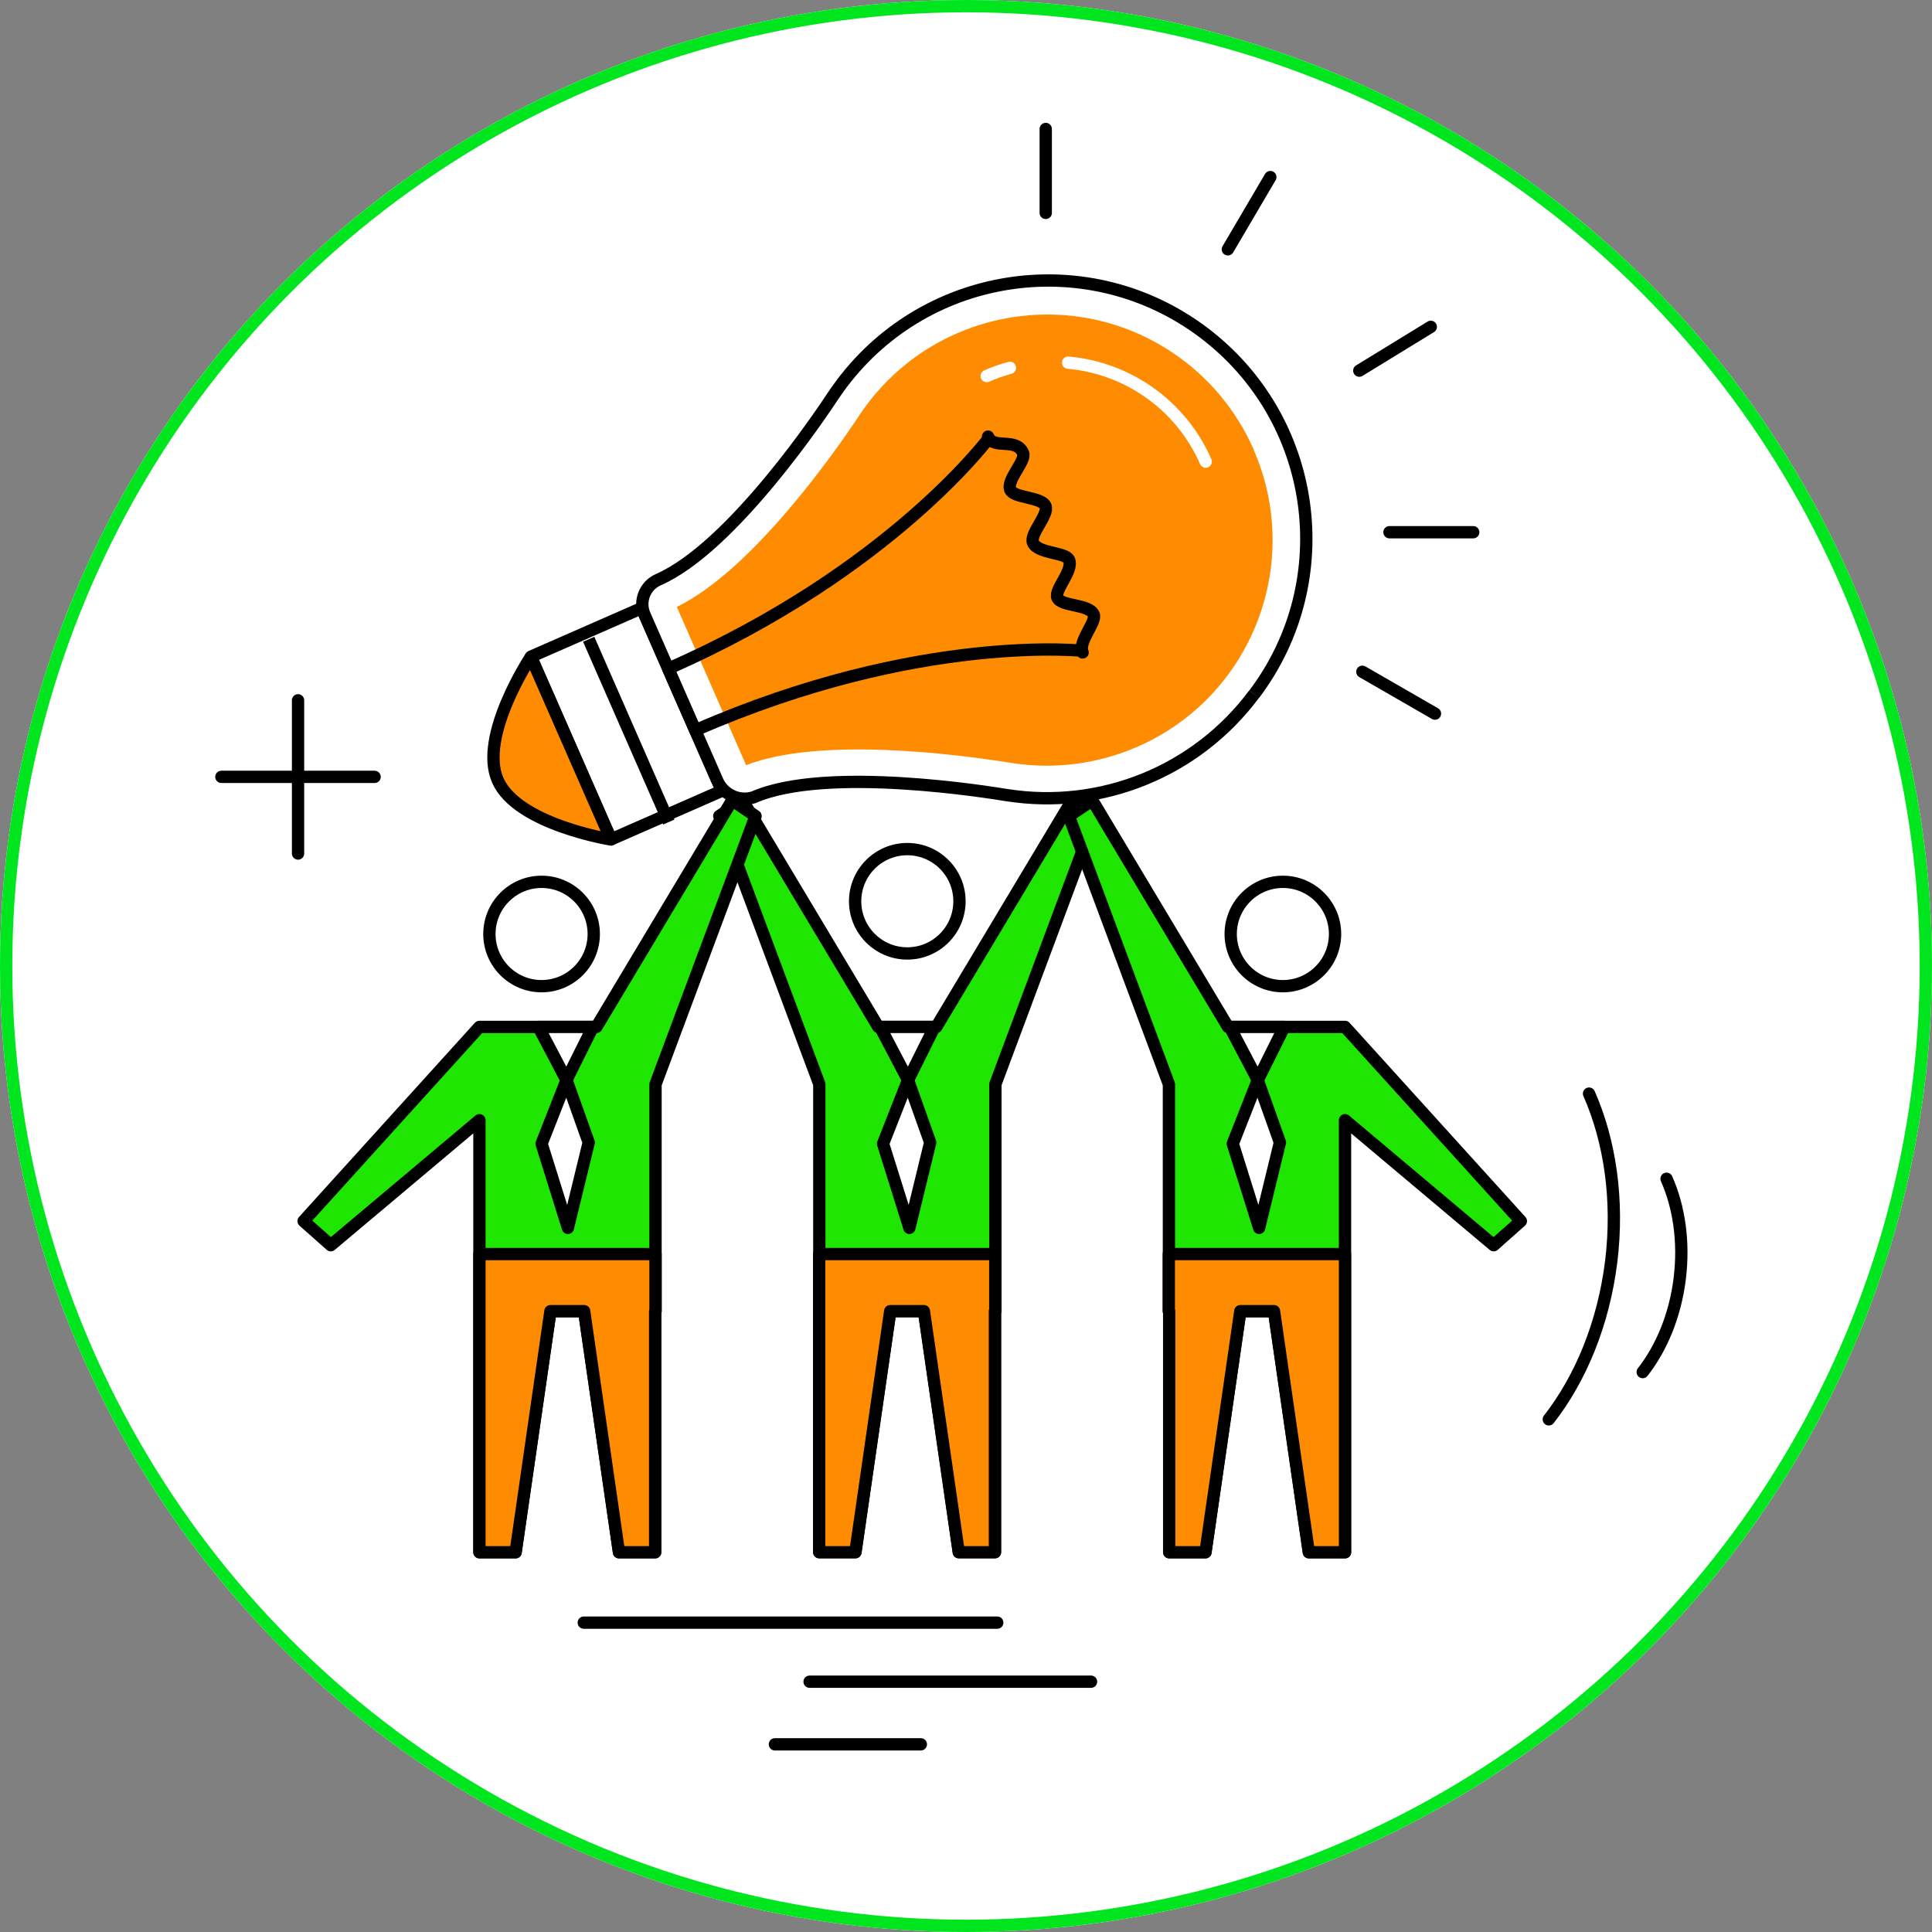 <?xml version="1.0" encoding="UTF-8"?>
<svg id="Calque_2" data-name="Calque 2" xmlns="http://www.w3.org/2000/svg" viewBox="0 0 157 157">
  <rect x="0" y="0" width="157" height="157" fill="#808080" stroke="none"/>
  <defs>
    <style>
      .cls-1, .cls-2, .cls-3, .cls-4, .cls-5 {
        stroke: #000;
      }

      .cls-1, .cls-2, .cls-3, .cls-4, .cls-6 {
        stroke-linejoin: round;
      }

      .cls-1, .cls-7 {
        fill: #ff8c00;
      }

      .cls-2, .cls-3, .cls-5, .cls-6 {
        fill: none;
      }

      .cls-2, .cls-5, .cls-6 {
        stroke-linecap: round;
      }

      .cls-8 {
        stroke: #00e61e;
      }

      .cls-8, .cls-9 {
        fill: #fff;
      }

      .cls-7, .cls-10, .cls-11, .cls-12, .cls-9 {
        stroke-width: 0px;
      }

      .cls-10 {
        fill: #fe9494;
      }

      .cls-4, .cls-12 {
        fill: #1ee600;
      }

      .cls-5 {
        stroke-miterlimit: 10;
      }

      .cls-6 {
        stroke: #fff;
      }

      .cls-11 {
        fill: #90caf9;
      }
    </style>
  </defs>
  <g id="Layer_1" data-name="Layer 1">
    <g id="Ellipse_22" data-name="Ellipse 22">
      <circle class="cls-9" cx="78.5" cy="78.5" r="78.5"/>
      <circle class="cls-8" cx="78.5" cy="78.5" r="78"/>
    </g>
    <g id="Groupe_779" data-name="Groupe 779">
      <rect id="Rectangle_804" data-name="Rectangle 804" class="cls-9" x="45.98" y="50.71" width="9.84" height="16.21" transform="translate(-19.33 25.39) rotate(-23.68)"/>
      <rect id="Rectangle_805" data-name="Rectangle 805" class="cls-3" x="45.98" y="50.71" width="9.84" height="16.21" transform="translate(-19.33 25.39) rotate(-23.68)"/>
      <g id="Groupe_778" data-name="Groupe 778">
        <g id="Groupe_777" data-name="Groupe 777">
          <path id="Tracé_1561" data-name="Tracé 1561" class="cls-11" d="M43.14,53.37l6.51,14.85s-7.63-1.22-9.2-4.81c-1.58-3.6,2.69-10.03,2.69-10.03"/>
          <path id="Tracé_1562" data-name="Tracé 1562" class="cls-1" d="M43.14,53.37l6.51,14.85s-7.63-1.22-9.2-4.81c-1.58-3.6,2.69-10.03,2.69-10.03"/>
          <path id="Tracé_1563" data-name="Tracé 1563" class="cls-7" d="M53.59,49.42c-.19-.43,0-.92.43-1.11,5.95-2.61,12.74-12.36,14.68-15.28.01-.01.02-.03.03-.05,6.03-9.03,18.23-11.46,27.25-5.44,9.03,6.03,11.46,18.23,5.44,27.25-4.25,6.37-11.82,9.69-19.39,8.51-.01,0-.12-.02-.12-.02-4.52-.72-15.64-2.15-21.21.28-.36.16-1.01-.21-1.22-.69l-5.9-13.46Z"/>
          <path id="Tracé_1564" data-name="Tracé 1564" class="cls-9" d="M101.87,36.54c4.06,9.27-.16,20.08-9.43,24.14-3.2,1.4-6.73,1.86-10.17,1.33h-.05s-.08-.02-.08-.02c-4.53-.72-15.51-2.13-21.51.19l-5.63-12.86c6.17-3.01,12.88-12.63,14.83-15.57.01-.02.03-.04.04-.06,5.63-8.41,17.02-10.66,25.42-5.03,2.9,1.94,5.18,4.67,6.59,7.87M104.29,35.47c-4.65-10.61-17.01-15.44-27.62-10.79-3.68,1.61-6.81,4.24-9.04,7.58,0,0-.01.02-.02.03-.6.91-8.04,12.15-14.12,14.81-1.09.48-1.59,1.76-1.11,2.85l5.9,13.46c.49,1.15,1.77,1.75,2.96,1.37h0c5.93-2.6,19.36-.37,20.55-.18,0,0,0,0,.01,0,11.44,1.81,22.18-6,23.98-17.44.63-3.96.1-8.02-1.51-11.69"/>
          <path id="Tracé_1565" data-name="Tracé 1565" class="cls-3" d="M101.92,56.41c6.98-9.25,5.14-22.4-4.11-29.38-9.25-6.98-22.4-5.14-29.38,4.11-.28.37-.54.75-.8,1.13,0,0-.01.02-.02.03-.6.91-8.04,12.15-14.12,14.81-1.09.48-1.59,1.76-1.11,2.85l5.9,13.46c.49,1.15,1.77,1.75,2.96,1.37h0c5.93-2.6,19.36-.37,20.55-.18,0,0,0,0,.01,0,7.71,1.22,15.45-1.94,20.11-8.2"/>
          <line id="Ligne_977" data-name="Ligne 977" class="cls-3" x1="47.84" y1="51.95" x2="54.35" y2="66.8"/>
          <path id="Tracé_1566" data-name="Tracé 1566" class="cls-3" d="M80.52,35.4s-7.98,10.94-26.22,18.94l2.2,5.01c18.24-7.99,31.7-6.45,31.7-6.45"/>
          <path id="Tracé_1567" data-name="Tracé 1567" class="cls-6" d="M86.8,29.47c4.91.44,9.2,3.52,11.18,8.04"/>
          <path id="Tracé_1568" data-name="Tracé 1568" class="cls-6" d="M80.18,30.56c.61-.27,1.24-.49,1.89-.67"/>
          <path id="Tracé_1569" data-name="Tracé 1569" class="cls-2" d="M87.98,53.02c-.41-.89,1.18-2.49.89-3.1-.39-.84-2.62-.63-2.94-1.34-.29-.65,1.33-2.2.94-3.09-.28-.62-2.53-.5-2.92-1.38-.31-.71,1.31-2.28,1.01-2.99-.32-.74-2.58-.64-2.86-1.32-.34-.79,1.3-2.35,1.04-2.98-.55-1.3-2.4-.26-2.85-1.34"/>
          <path id="Tracé_1570" data-name="Tracé 1570" class="cls-9" d="M69.49,73.24c0-2.34,1.9-4.24,4.24-4.24s4.24,1.9,4.24,4.24-1.9,4.24-4.24,4.24-4.24-1.9-4.24-4.24"/>
          <path id="Tracé_1571" data-name="Tracé 1571" class="cls-3" d="M69.49,73.24c0-2.34,1.9-4.24,4.24-4.24s4.24,1.9,4.24,4.24-1.9,4.24-4.24,4.24-4.24-1.9-4.24-4.24h0Z"/>
          <path id="Tracé_1572" data-name="Tracé 1572" class="cls-11" d="M87.12,65.03l-11.03,18.42h-4.72l-11.03-18.42-1.89,1.28,8.13,21.79v38.03h2.94l2.83-19.59h2.74l2.83,19.59h2.94v-19.59h.03v-18.44l8.13-21.79-1.89-1.28Z"/>
          <path id="Tracé_1573" data-name="Tracé 1573" class="cls-4" d="M87.12,65.03l-11.03,18.42h-4.72l-11.03-18.42-1.89,1.28,8.13,21.79v38.03h2.94l2.83-19.59h2.74l2.83,19.59h2.94v-19.59h.03v-18.44l8.13-21.79-1.89-1.28Z"/>
          <path id="Tracé_1574" data-name="Tracé 1574" class="cls-10" d="M66.57,101.91v24.23h2.94l2.83-19.59h2.74l2.83,19.59h2.94v-19.59h.03v-4.64h-14.31Z"/>
          <path id="Tracé_1575" data-name="Tracé 1575" class="cls-1" d="M66.57,101.91v24.23h2.94l2.83-19.59h2.74l2.83,19.59h2.94v-19.59h.03v-4.64h-14.31Z"/>
          <path id="Tracé_1576" data-name="Tracé 1576" class="cls-9" d="M39.77,75.9c0-2.34,1.9-4.24,4.24-4.24s4.24,1.9,4.24,4.24c0,2.34-1.9,4.24-4.24,4.24h0c-2.34,0-4.24-1.9-4.24-4.24"/>
          <path id="Tracé_1577" data-name="Tracé 1577" class="cls-3" d="M39.77,75.9c0-2.34,1.9-4.24,4.24-4.24s4.24,1.9,4.24,4.24c0,2.34-1.9,4.24-4.24,4.24h0c-2.34,0-4.24-1.9-4.24-4.24Z"/>
          <path id="Tracé_1578" data-name="Tracé 1578" class="cls-11" d="M59.5,65.03l-11.03,18.42h-9.51l-14.29,15.78,2.21,1.96,12.08-10.16v35.11h2.94l2.83-19.59h2.74l2.83,19.59h2.94v-19.59h.03v-18.44l8.13-21.79-1.89-1.28Z"/>
          <path id="Tracé_1579" data-name="Tracé 1579" class="cls-4" d="M59.5,65.03l-11.03,18.42h-9.51l-14.29,15.78,2.21,1.96,12.08-10.16v35.11h2.94l2.83-19.59h2.74l2.83,19.59h2.94v-19.59h.03v-18.44l8.13-21.79-1.89-1.28Z"/>
          <path id="Tracé_1580" data-name="Tracé 1580" class="cls-10" d="M38.96,101.91v24.23h2.94l2.83-19.59h2.74l2.83,19.59h2.94v-19.59h.03v-4.64h-14.31Z"/>
          <path id="Tracé_1581" data-name="Tracé 1581" class="cls-1" d="M38.96,101.91v24.23h2.94l2.83-19.59h2.74l2.83,19.59h2.94v-19.59h.03v-4.64h-14.31Z"/>
          <path id="Tracé_1582" data-name="Tracé 1582" class="cls-9" d="M108.49,75.9c0-2.34-1.9-4.24-4.24-4.24s-4.24,1.9-4.24,4.24,1.9,4.24,4.24,4.24h0c2.34,0,4.24-1.9,4.24-4.24"/>
          <path id="Tracé_1583" data-name="Tracé 1583" class="cls-3" d="M108.49,75.9c0-2.34-1.9-4.24-4.24-4.24s-4.24,1.9-4.24,4.24,1.9,4.24,4.24,4.24h0c2.34,0,4.24-1.9,4.24-4.24Z"/>
          <path id="Tracé_1584" data-name="Tracé 1584" class="cls-12" d="M88.76,65.03l11.03,18.42h9.51l14.29,15.78-2.21,1.96-12.08-10.16v35.11h-2.94l-2.83-19.59h-2.74l-2.83,19.59h-2.94v-19.59h-.03v-18.44l-8.13-21.79,1.89-1.28Z"/>
          <path id="Tracé_1585" data-name="Tracé 1585" class="cls-3" d="M88.76,65.03l11.03,18.42h9.51l14.29,15.78-2.21,1.96-12.08-10.16v35.11h-2.94l-2.83-19.59h-2.74l-2.83,19.59h-2.94v-19.59h-.03v-18.44l-8.13-21.79,1.89-1.28Z"/>
          <path id="Tracé_1586" data-name="Tracé 1586" class="cls-10" d="M109.3,101.91v24.23h-2.94l-2.83-19.59h-2.74l-2.83,19.59h-2.95v-19.59h-.03v-4.64h14.31Z"/>
          <path id="Tracé_1587" data-name="Tracé 1587" class="cls-1" d="M109.3,101.91v24.23h-2.94l-2.83-19.59h-2.74l-2.83,19.59h-2.95v-19.59h-.03v-4.64h14.31Z"/>
          <path id="Tracé_1588" data-name="Tracé 1588" class="cls-9" d="M46.04,87.77l-2.03,5.17,2.14,6.84,1.69-6.94-1.8-5.06Z"/>
          <path id="Tracé_1589" data-name="Tracé 1589" class="cls-3" d="M46.04,87.77l-2.03,5.17,2.14,6.84,1.69-6.94-1.8-5.06Z"/>
          <path id="Tracé_1590" data-name="Tracé 1590" class="cls-9" d="M43.76,83.45l2.27,4.32,2.15-4.32h-4.42Z"/>
          <path id="Tracé_1591" data-name="Tracé 1591" class="cls-3" d="M43.76,83.45l2.27,4.32,2.15-4.32h-4.42Z"/>
          <path id="Tracé_1592" data-name="Tracé 1592" class="cls-9" d="M73.79,87.77l-2.03,5.17,2.14,6.84,1.69-6.94-1.8-5.06Z"/>
          <path id="Tracé_1593" data-name="Tracé 1593" class="cls-3" d="M73.79,87.77l-2.03,5.17,2.14,6.84,1.69-6.94-1.8-5.06Z"/>
          <path id="Tracé_1594" data-name="Tracé 1594" class="cls-9" d="M71.52,83.45l2.27,4.32,2.15-4.32h-4.42Z"/>
          <path id="Tracé_1595" data-name="Tracé 1595" class="cls-3" d="M71.52,83.45l2.27,4.32,2.15-4.32h-4.42Z"/>
          <path id="Tracé_1596" data-name="Tracé 1596" class="cls-9" d="M102.21,87.77l-2.03,5.17,2.14,6.84,1.69-6.94-1.8-5.06Z"/>
          <path id="Tracé_1597" data-name="Tracé 1597" class="cls-3" d="M102.21,87.77l-2.03,5.17,2.14,6.84,1.69-6.94-1.8-5.06Z"/>
          <path id="Tracé_1598" data-name="Tracé 1598" class="cls-9" d="M99.94,83.45l2.27,4.32,2.15-4.32h-4.42Z"/>
          <path id="Tracé_1599" data-name="Tracé 1599" class="cls-3" d="M99.94,83.45l2.27,4.32,2.15-4.32h-4.42Z"/>
        </g>
      </g>
    </g>
  </g>
  <g id="Perso">
    <path class="cls-5" d="M125.86,115.34c2.58-3.3,4.44-7.76,5.07-12.81.62-5.05-.11-9.83-1.8-13.66"/>
    <path class="cls-5" d="M133.49,111.5c1.53-1.96,2.64-4.6,3.01-7.6s-.06-5.83-1.07-8.11"/>
    <g>
      <line class="cls-5" x1="24.22" y1="56.91" x2="24.22" y2="69.36"/>
      <line class="cls-5" x1="30.44" y1="63.13" x2="17.99" y2="63.13"/>
    </g>
    <line class="cls-2" x1="112.91" y1="43.25" x2="119.72" y2="43.25"/>
    <line class="cls-2" x1="84.98" y1="17.3" x2="84.98" y2="10.48"/>
    <line class="cls-2" x1="110.71" y1="54.59" x2="116.61" y2="57.99"/>
    <line class="cls-2" x1="110.46" y1="30.12" x2="116.27" y2="26.56"/>
    <line class="cls-2" x1="99.78" y1="20.26" x2="103.23" y2="14.39"/>
    <line class="cls-5" x1="47.44" y1="131.86" x2="81.04" y2="131.86"/>
    <line class="cls-5" x1="65.79" y1="136.66" x2="88.66" y2="136.66"/>
    <line class="cls-5" x1="74.83" y1="141.75" x2="62.97" y2="141.75"/>
  </g>
</svg>